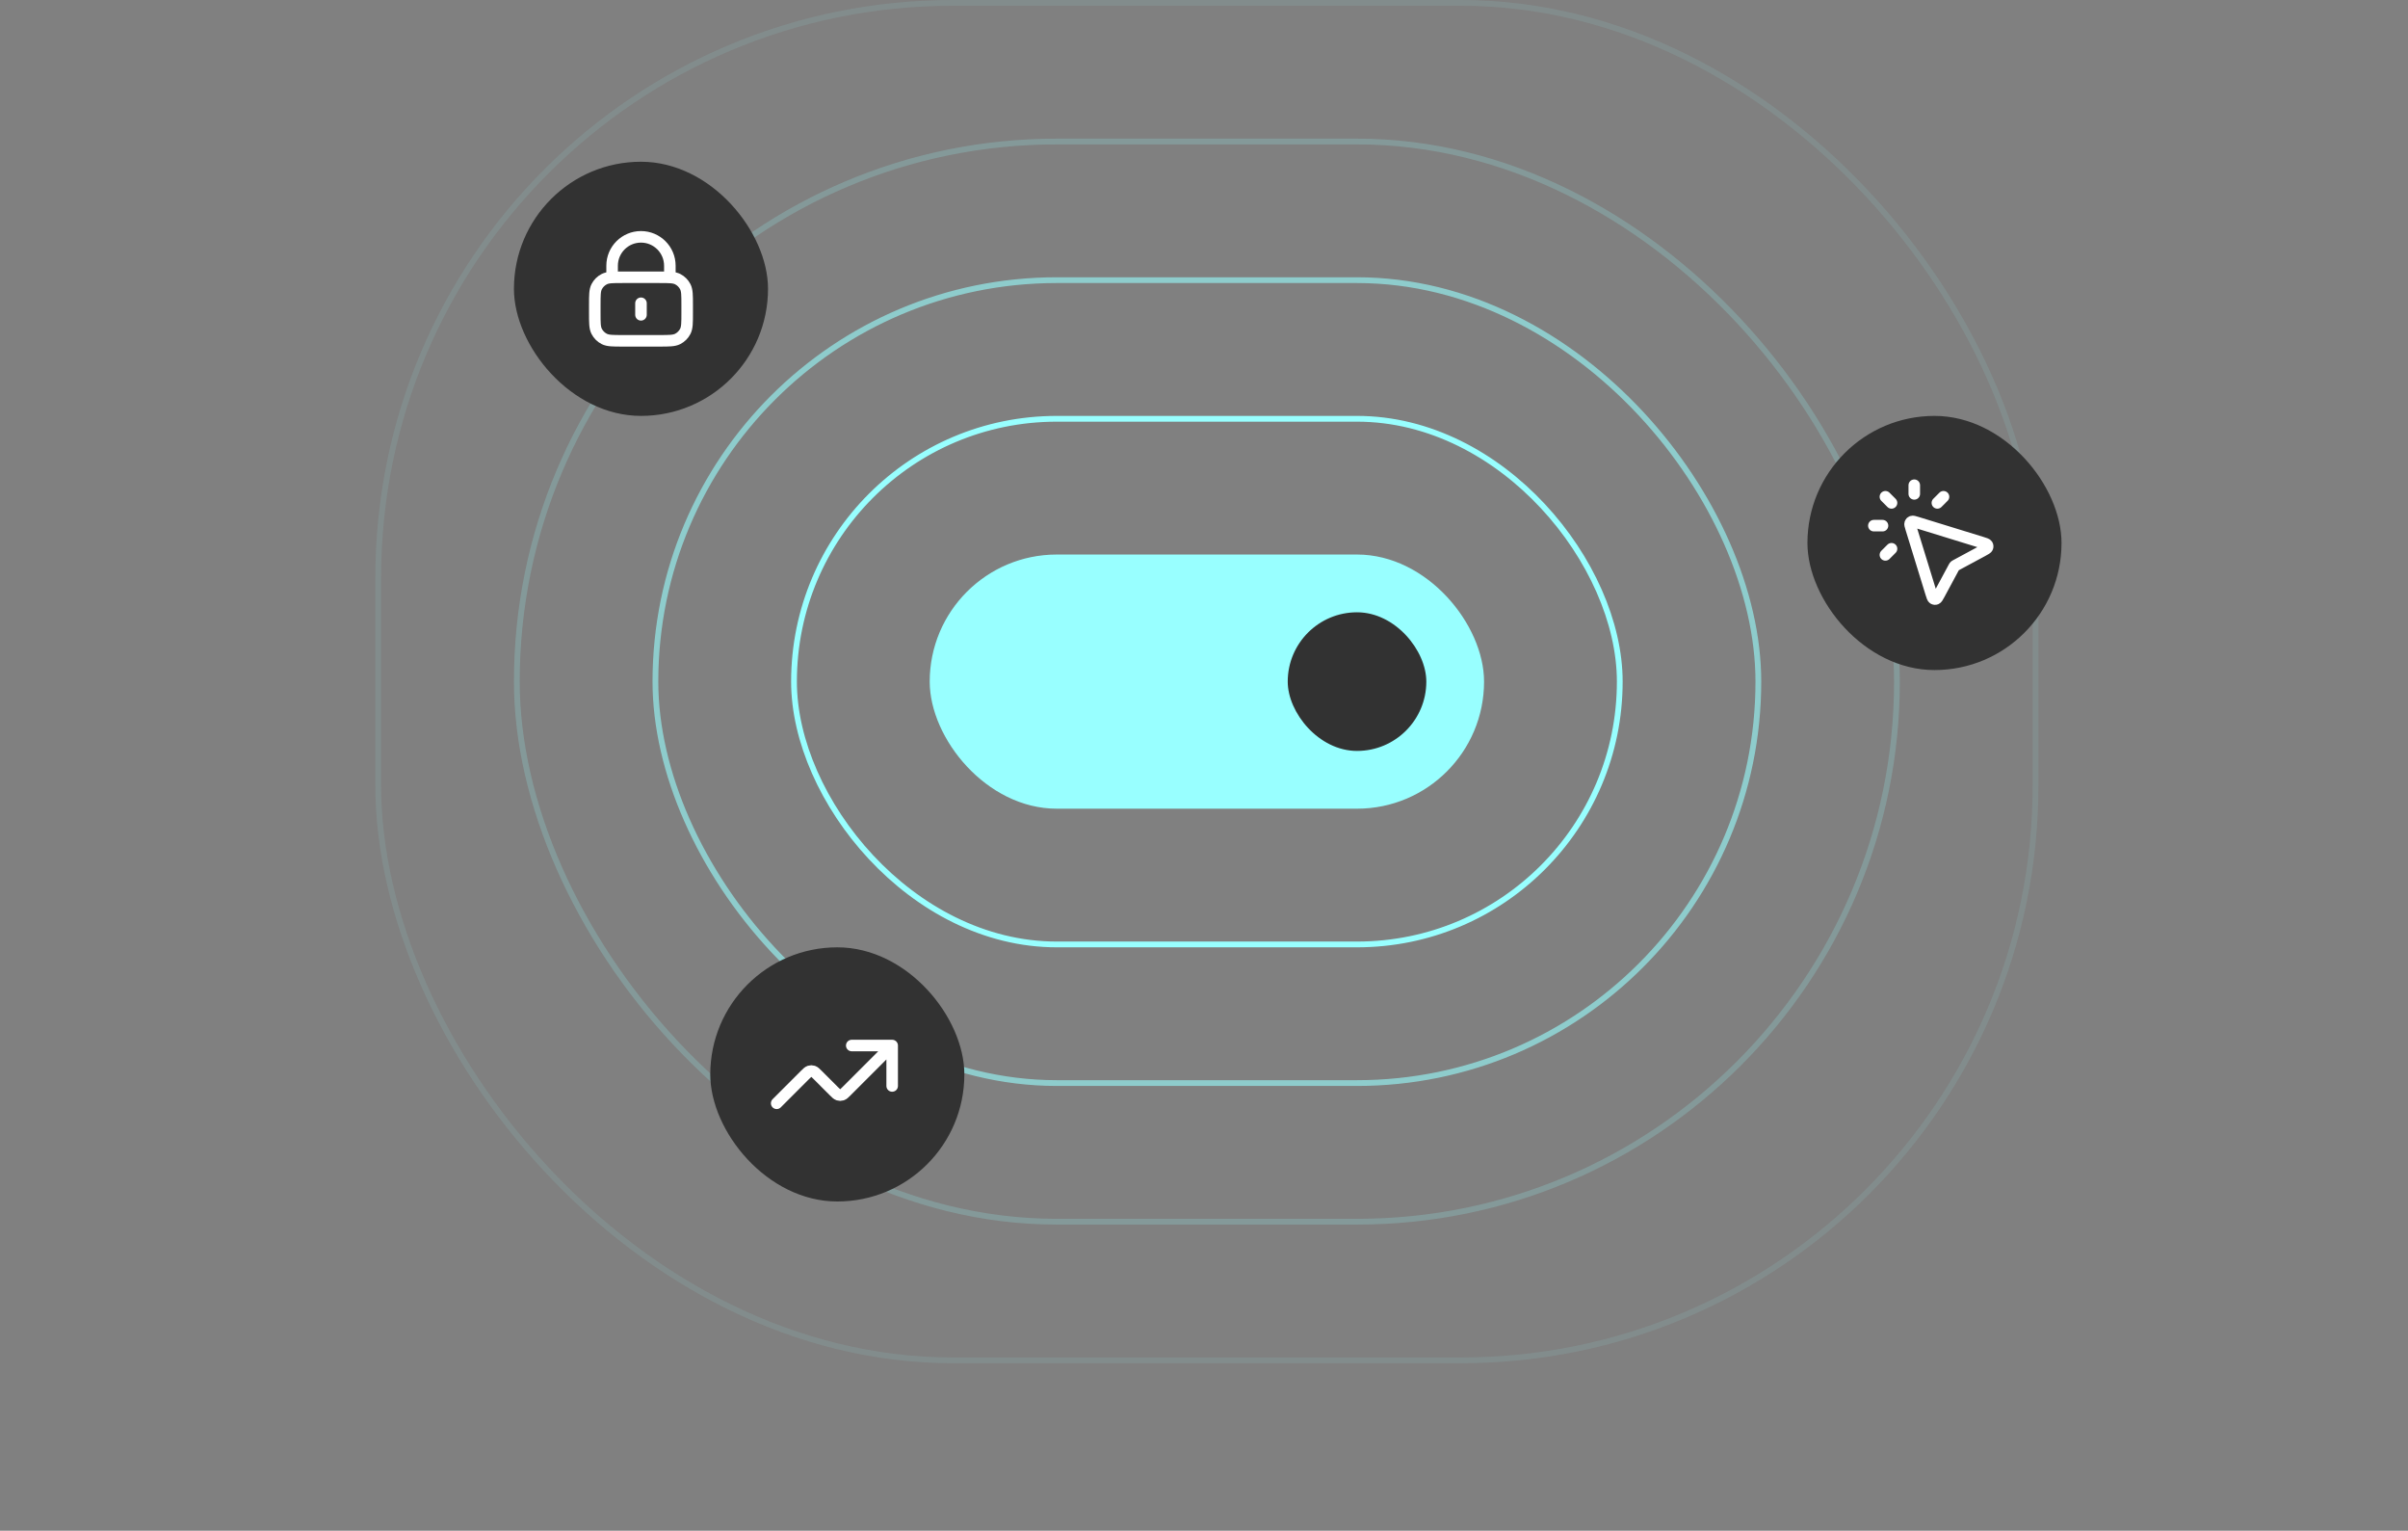 <svg width="417" height="265" viewBox="0 0 417 265" fill="none" xmlns="http://www.w3.org/2000/svg">
<rect x="0" y="0" width="417" height="265" fill="#808080" stroke="none"/>
<rect x="65.5" y="0.5" width="287" height="235" rx="99.5" stroke="#98FFFF" stroke-opacity="0.1"/>
<rect x="89.5" y="24.5" width="239" height="187" rx="93.5" stroke="#98FFFF" stroke-opacity="0.2"/>
<rect x="113.5" y="48.5" width="191" height="139" rx="69.5" stroke="#98FFFF" stroke-opacity="0.6"/>
<rect x="137.5" y="72.5" width="143" height="91" rx="45.5" stroke="#98FFFF"/>
<rect x="161" y="96" width="96" height="44" rx="22" fill="#98FFFF"/>
<rect x="223" y="106" width="24" height="24" rx="12" fill="#323232"/>
<rect x="89" y="28" width="44" height="44" rx="22" fill="#323232"/>
<rect width="24" height="24" transform="translate(99 38)" fill="#323232"/>
<path d="M116 48V46C116 43.239 113.761 41 111 41C108.239 41 106 43.239 106 46V48M111 52.5V54.5M107.8 59H114.2C115.88 59 116.72 59 117.362 58.673C117.926 58.385 118.385 57.926 118.673 57.362C119 56.72 119 55.88 119 54.2V52.8C119 51.12 119 50.28 118.673 49.638C118.385 49.074 117.926 48.615 117.362 48.327C116.72 48 115.88 48 114.2 48H107.8C106.12 48 105.28 48 104.638 48.327C104.074 48.615 103.615 49.074 103.327 49.638C103 50.28 103 51.12 103 52.8V54.2C103 55.88 103 56.72 103.327 57.362C103.615 57.926 104.074 58.385 104.638 58.673C105.28 59 106.12 59 107.8 59Z" stroke="white" stroke-width="2" stroke-linecap="round" stroke-linejoin="round"/>
<rect x="123" y="164" width="44" height="44" rx="22" fill="#323232"/>
<path d="M154.5 181L146.631 188.869C146.235 189.265 146.037 189.463 145.809 189.537C145.608 189.602 145.392 189.602 145.191 189.537C144.963 189.463 144.765 189.265 144.369 188.869L141.631 186.131C141.235 185.735 141.037 185.537 140.809 185.463C140.608 185.398 140.392 185.398 140.191 185.463C139.963 185.537 139.765 185.735 139.369 186.131L134.5 191M154.5 181H147.5M154.5 181V188" stroke="white" stroke-width="2" stroke-linecap="round" stroke-linejoin="round"/>
<rect x="313" y="72" width="44" height="44" rx="22" fill="#323232"/>
<path d="M331.5 85.5V84M327.561 87.061L326.5 86M327.561 95L326.5 96.061M335.5 87.061L336.561 86M326 91H324.5M338.364 98.19L335.873 102.817C335.588 103.346 335.446 103.61 335.275 103.677C335.126 103.735 334.959 103.718 334.824 103.633C334.669 103.534 334.581 103.247 334.404 102.673L330.945 91.445C330.801 90.977 330.729 90.742 330.787 90.584C330.837 90.446 330.946 90.337 331.084 90.287C331.242 90.229 331.477 90.301 331.945 90.445L343.173 93.904C343.747 94.081 344.034 94.169 344.133 94.324C344.218 94.459 344.235 94.626 344.177 94.775C344.11 94.946 343.846 95.088 343.317 95.373L338.69 97.865C338.611 97.907 338.572 97.928 338.537 97.955C338.507 97.979 338.479 98.007 338.455 98.037C338.428 98.072 338.407 98.111 338.364 98.19Z" stroke="white" stroke-width="2" stroke-linecap="round" stroke-linejoin="round"/>
</svg>
